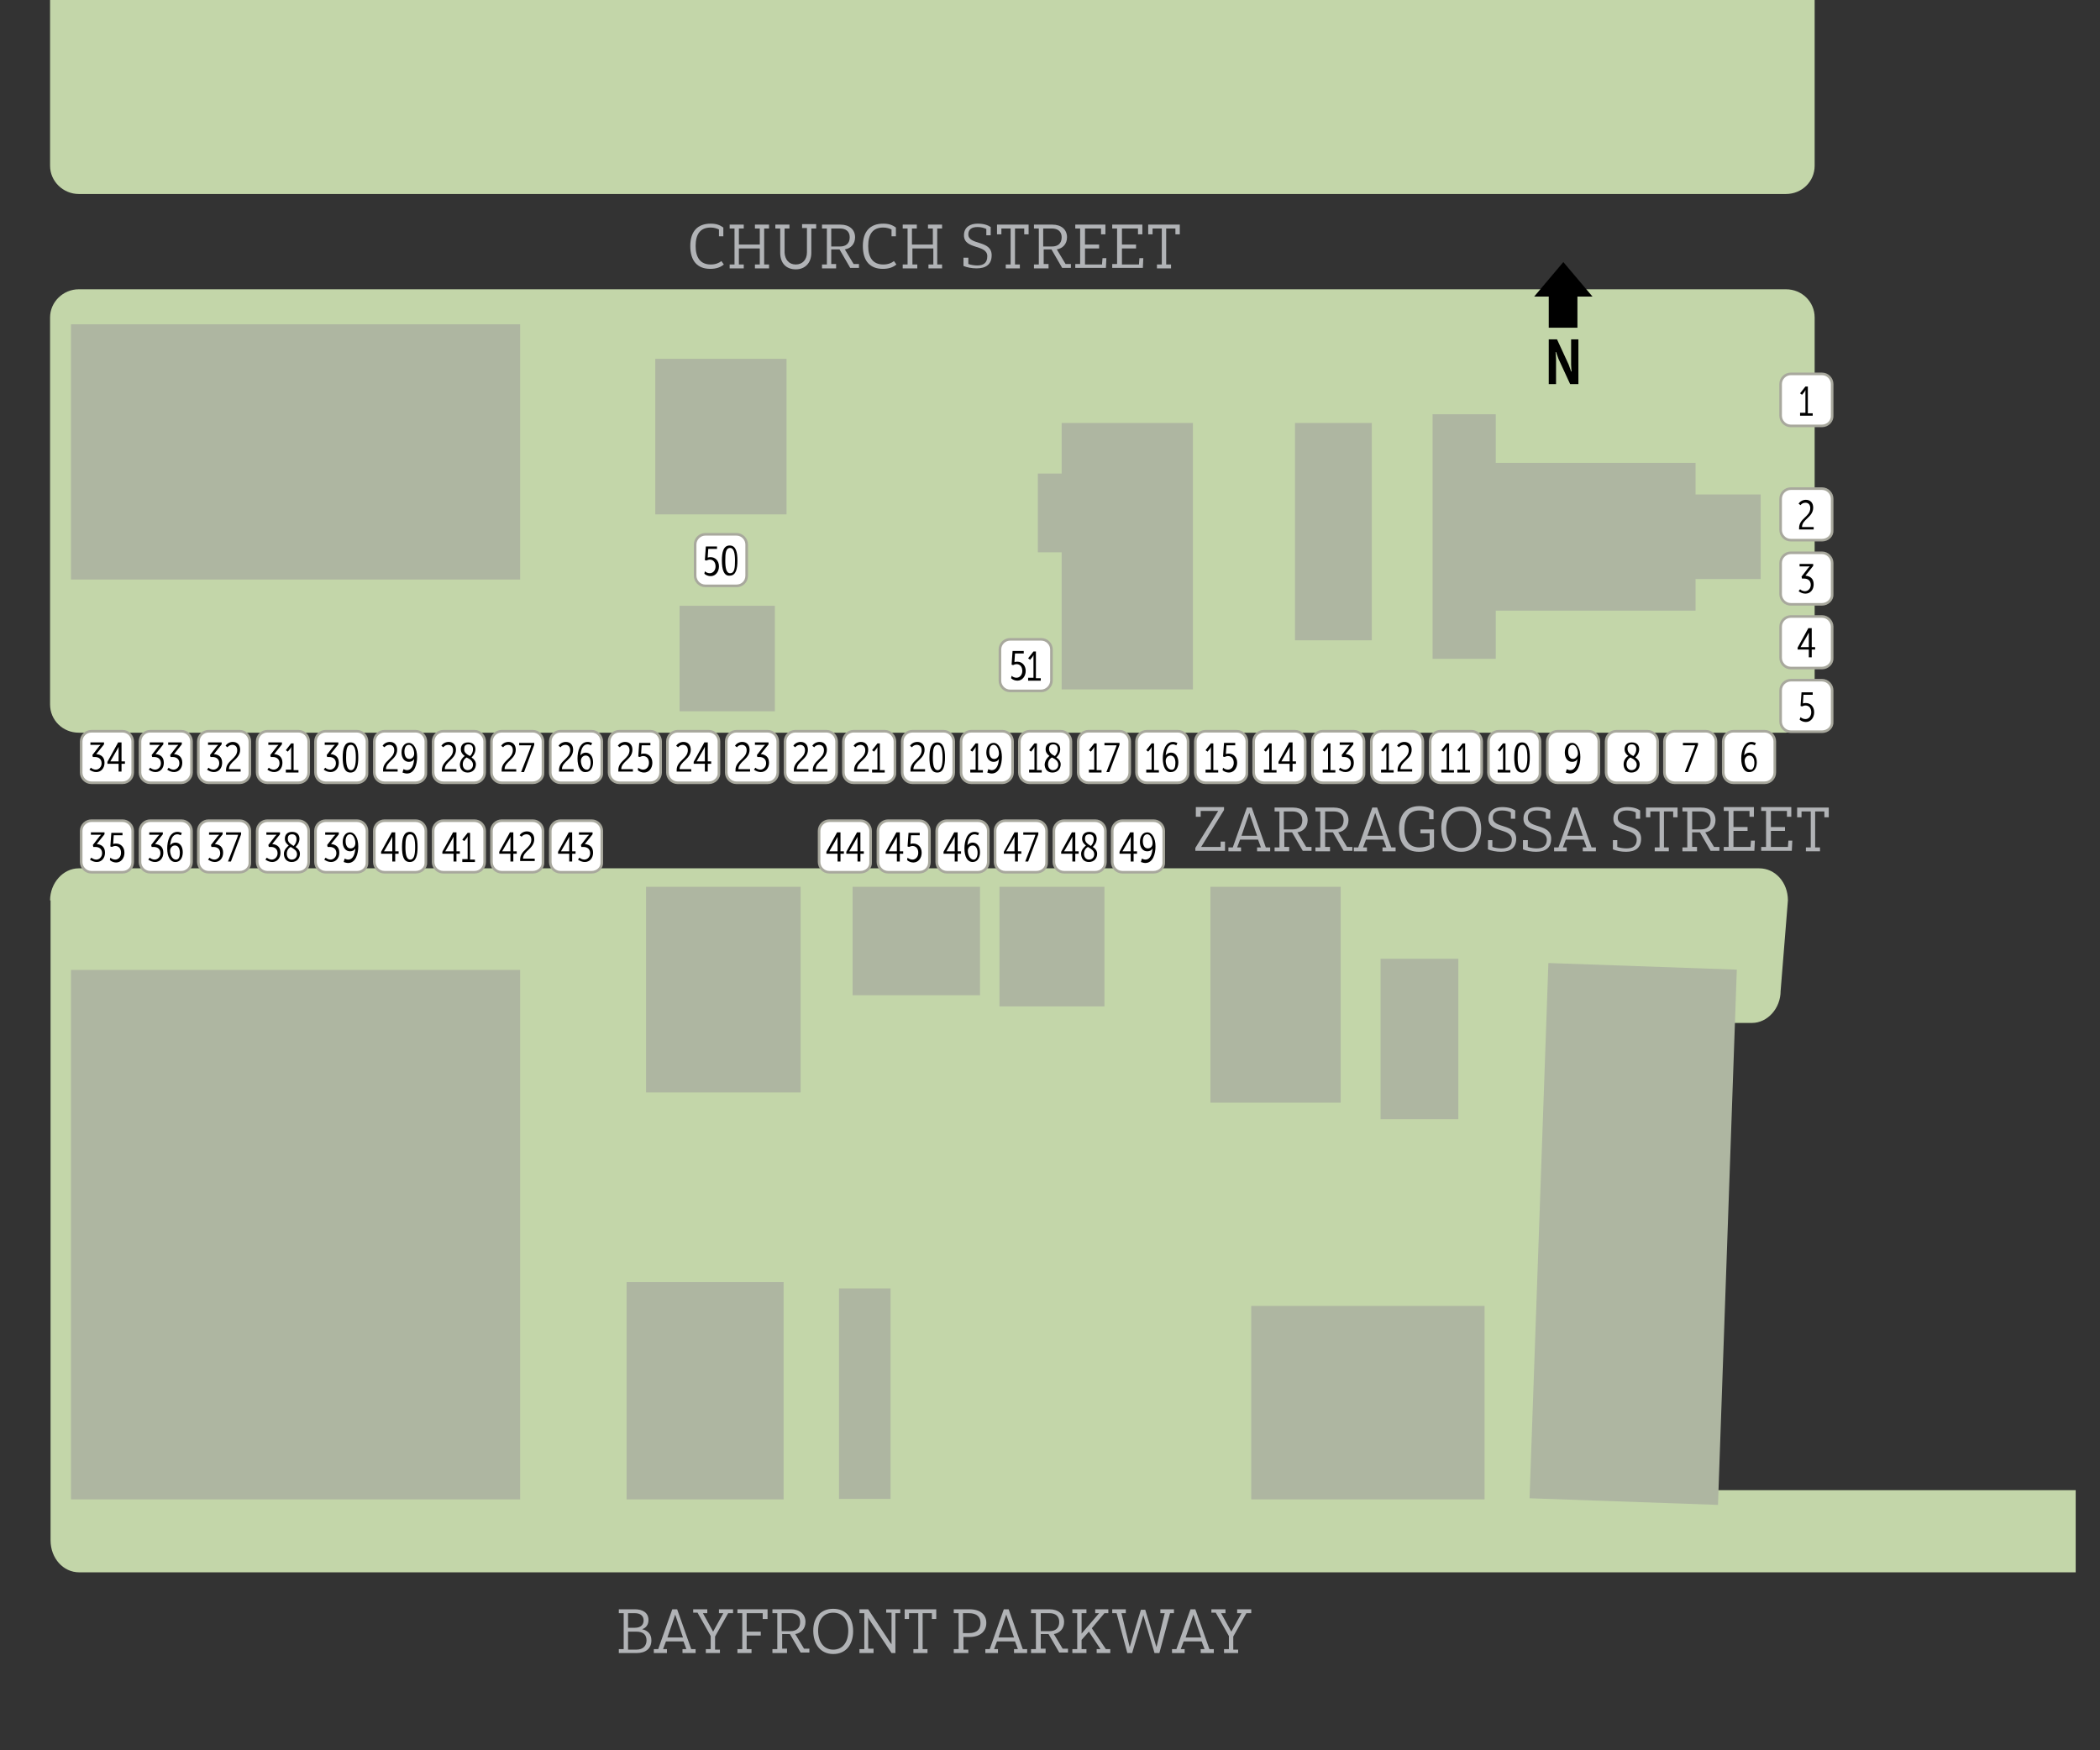 <?xml version="1.0" encoding="utf-8"?>
<!-- Generator: Adobe Illustrator 26.4.1, SVG Export Plug-In . SVG Version: 6.00 Build 0)  -->
<svg version="1.1" xmlns="http://www.w3.org/2000/svg" xmlns:xlink="http://www.w3.org/1999/xlink" x="0px" y="0px"
	 viewBox="0 0 432 360" style="enable-background:new 0 0 432 360;" xml:space="preserve">
<rect x="0" y="0" width="432" height="360" fill="#333333" stroke="none"/>
<style type="text/css">
	.st0{fill:#C3D6A9;}
	.st1{fill:#C1E1C1;}
	.st2{fill:#AEB6A1;}
	.st3{fill-rule:evenodd;clip-rule:evenodd;fill:#AEB6A1;}
	.st4{fill:none;stroke:#000000;stroke-width:0.99;stroke-miterlimit:3.864;}
	.st5{fill:#647883;}
	.st6{fill:#B1B3B6;}
	.st7{fill:#FFFFFF;stroke:#A8A89D;stroke-width:0.535;stroke-miterlimit:10;}
</style>
<g id="Layer_1">
	<path class="st0" d="M10.3,185.2c0-3.6,2.7-6.6,5.9-6.6h330.9h14.8c3.3,0,5.9,2.9,5.9,6.6l-1.5,18.6c0,3.6-2.7,6.6-5.9,6.6h-7.3
		l-1,96.1H427v16.9h-73.8h-11.9h-325c-3.3,0-5.9-2.9-5.9-6.6V203.7V185.2z"/>
	<path class="st0" d="M10.3,65.3c0-3.2,2.7-5.8,5.9-5.8h351.2c3.3,0,5.9,2.6,5.9,5.8v79.6c0,3.2-2.7,5.8-5.9,5.8H16.2
		c-3.3,0-5.9-2.6-5.9-5.8V65.3L10.3,65.3z"/>
	<path class="st1" d="M194,99.1"/>
	<rect x="14.6" y="66.7" class="st2" width="92.4" height="52.5"/>
	<rect x="134.8" y="73.8" class="st2" width="27" height="32"/>
	<rect x="218.4" y="87" class="st2" width="27" height="54.8"/>
	<rect x="213.5" y="97.4" class="st2" width="10.5" height="16.2"/>
	<rect x="139.8" y="124.6" class="st2" width="19.6" height="21.7"/>
	<rect x="266.4" y="87" class="st2" width="15.8" height="44.7"/>
	<rect x="294.8" y="95.2" class="st2" width="54" height="30.4"/>
	<rect x="344.8" y="101.7" class="st2" width="17.4" height="17.4"/>
	<rect x="294.7" y="85.2" class="st2" width="13" height="50.3"/>
	<rect x="14.6" y="199.5" class="st3" width="92.4" height="108.9"/>
	<rect x="128.9" y="263.7" class="st3" width="32.3" height="44.7"/>
	<rect x="172.6" y="265" class="st3" width="10.6" height="43.3"/>
	<rect x="257.4" y="268.6" class="st3" width="48" height="39.8"/>
	
		<rect x="316.7" y="198.8" transform="matrix(0.999 3.514794e-02 -3.514794e-02 0.999 9.13 -11.658)" class="st3" width="38.8" height="110.2"/>
	<rect x="132.9" y="182.4" class="st3" width="31.8" height="42.3"/>
	<rect x="175.4" y="182.4" class="st3" width="26.2" height="22.3"/>
	<rect x="205.6" y="182.4" class="st3" width="21.6" height="24.6"/>
	<rect x="249" y="182.4" class="st3" width="26.8" height="44.4"/>
	<rect x="284" y="197.2" class="st3" width="16" height="33"/>
	<g>
		<path class="st4" d="M194,100.7"/>
	</g>
	<g>
		<g>
			<g>
				<path class="st5" d="M54.7,101.5"/>
			</g>
		</g>
	</g>
	<g>
		<path class="st6" d="M245.9,174.4l4.7-7.6h-3.6v1.2H246v-2h5.8v0.6l-4.7,7.6h4v-1.1h0.9v1.9h-6.1V174.4z"/>
		<path class="st6" d="M255.4,175.1h-2.7v-0.8h0.9l2.9-8.2h1l2.9,8.2h0.9v0.8h-2.7v-0.8h0.8l-0.6-1.6h-3.7l-0.6,1.6h0.8V175.1z
			 M255.4,171.9h3.2l-1.6-4.7L255.4,171.9z"/>
		<path class="st6" d="M265.1,175.1h-2.9v-0.8h1v-7.4h-1v-0.8h3.8c1.8,0,3,1,3,2.6c0,1.4-0.9,2.3-2.1,2.5l1.8,3h1.1v0.8h-1.8
			l-2.2-3.8h-1.6v3h1V175.1z M264.1,166.9v3.7h1.8c1.2,0,2-0.6,2-1.9c0-1.2-0.8-1.8-2-1.8H264.1z"/>
		<path class="st6" d="M273.5,175.1h-2.9v-0.8h1v-7.4h-1v-0.8h3.8c1.8,0,3,1,3,2.6c0,1.4-0.9,2.3-2.1,2.5l1.8,3h1.1v0.8h-1.8
			l-2.2-3.8h-1.6v3h1V175.1z M272.6,166.9v3.7h1.8c1.2,0,2-0.6,2-1.9c0-1.2-0.8-1.8-2-1.8H272.6z"/>
		<path class="st6" d="M281.2,175.1h-2.7v-0.8h0.9l2.9-8.2h1l2.9,8.2h0.9v0.8h-2.7v-0.8h0.8l-0.6-1.6H281l-0.6,1.6h0.8V175.1z
			 M281.3,171.9h3.2l-1.6-4.7L281.3,171.9z"/>
		<path class="st6" d="M294.9,174.3c-0.7,0.6-1.8,0.9-3,0.9c-2.6,0-4.1-1.6-4.1-4.7c0-2.8,1.4-4.7,4.2-4.7c1.1,0,2.2,0.3,2.9,0.9
			v1.8h-0.9v-1.3c-0.5-0.3-1.2-0.5-2-0.5c-2.1,0-3.1,1.5-3.1,3.8c0,2.6,1.2,3.8,3.1,3.8c0.8,0,1.6-0.2,2.1-0.5v-2.4h-1.9v-0.8h2.8
			V174.3z"/>
		<path class="st6" d="M300.6,165.9c2.6,0,4.1,1.8,4.1,4.6s-1.5,4.7-4.1,4.7c-2.6,0-4.1-2-4.1-4.8
			C296.4,167.8,298,165.9,300.6,165.9z M300.6,166.8c-2,0-3.1,1.5-3.1,3.7c0,2.2,1.1,3.9,3.1,3.9c2,0,3.1-1.6,3.1-3.9
			C303.6,168.3,302.6,166.8,300.6,166.8z"/>
		<path class="st6" d="M307,172.9v1.3c0.6,0.2,1.3,0.3,1.9,0.3c1.3,0,2.1-0.5,2.1-1.8c0-2.5-4.8-1.3-4.8-4.3c0-1.7,1.3-2.4,2.8-2.4
			c1.3,0,2.1,0.3,2.7,0.7v1.7h-0.9v-1.3c-0.4-0.2-1-0.4-1.8-0.4c-1.1,0-1.9,0.4-1.9,1.5c0,2.3,4.8,1.1,4.8,4.3
			c0,1.9-1.2,2.7-3.1,2.7c-1,0-2-0.2-2.7-0.5v-1.9H307z"/>
		<path class="st6" d="M314.3,172.9v1.3c0.6,0.2,1.3,0.3,1.8,0.3c1.3,0,2.1-0.5,2.1-1.8c0-2.5-4.8-1.3-4.8-4.3
			c0-1.7,1.3-2.4,2.8-2.4c1.3,0,2.1,0.3,2.7,0.7v1.7H318v-1.3c-0.4-0.2-1-0.4-1.8-0.4c-1.1,0-1.9,0.4-1.9,1.5c0,2.3,4.8,1.1,4.8,4.3
			c0,1.9-1.2,2.7-3.1,2.7c-1,0-2-0.2-2.7-0.5v-1.9H314.3z"/>
		<path class="st6" d="M322.4,175.1h-2.7v-0.8h0.9l2.9-8.2h1l2.9,8.2h0.9v0.8h-2.7v-0.8h0.8l-0.6-1.6h-3.7l-0.6,1.6h0.8V175.1z
			 M322.4,171.9h3.2l-1.6-4.7L322.4,171.9z"/>
		<path class="st6" d="M332.7,172.9v1.3c0.6,0.2,1.3,0.3,1.9,0.3c1.3,0,2.1-0.5,2.1-1.8c0-2.5-4.8-1.3-4.8-4.3
			c0-1.7,1.3-2.4,2.8-2.4c1.3,0,2.1,0.3,2.7,0.7v1.7h-0.9v-1.3c-0.4-0.2-1-0.4-1.8-0.4c-1.1,0-1.9,0.4-1.9,1.5
			c0,2.3,4.8,1.1,4.8,4.3c0,1.9-1.2,2.7-3.1,2.7c-1,0-2-0.2-2.7-0.5v-1.9H332.7z"/>
		<path class="st6" d="M345.1,166.1v2h-0.9v-1.2h-1.9v7.4h1v0.8h-2.9v-0.8h1v-7.4h-1.9v1.2h-0.9v-2H345.1z"/>
		<path class="st6" d="M349,175.1h-2.9v-0.8h1v-7.4h-1v-0.8h3.8c1.8,0,3,1,3,2.6c0,1.4-0.9,2.3-2.1,2.5l1.8,3h1.1v0.8h-1.8l-2.2-3.8
			h-1.6v3h1V175.1z M348.1,166.9v3.7h1.8c1.2,0,2-0.6,2-1.9c0-1.2-0.8-1.8-2-1.8H348.1z"/>
		<path class="st6" d="M361,172.9l-0.1,2.1h-6.3v-0.8h1v-7.4h-1v-0.8h6.2v2h-0.9v-1.2h-3.3v3.3h2.9v0.8h-2.9v3.3h3.5l0.1-1.3H361z"
			/>
		<path class="st6" d="M368.7,172.9l-0.1,2.1h-6.3v-0.8h1v-7.4h-1v-0.8h6.2v2h-0.9v-1.2h-3.3v3.3h2.9v0.8h-2.9v3.3h3.5l0.1-1.3
			H368.7z"/>
		<path class="st6" d="M376.2,166.1v2h-0.9v-1.2h-1.9v7.4h1v0.8h-2.9v-0.8h1v-7.4h-1.9v1.2h-0.9v-2H376.2z"/>
	</g>
	<g>
		<path class="st6" d="M148.9,54.4c-0.7,0.6-1.6,0.9-2.8,0.9c-2.6,0-4.1-1.6-4.1-4.7c0-3,1.5-4.6,4.2-4.6c1.2,0,1.9,0.3,2.6,0.8v1.8
			h-0.9v-1.4c-0.4-0.2-1-0.4-1.7-0.4c-2.1,0-3.1,1.3-3.1,3.8c0,2.4,1,3.8,3.1,3.8c1,0,1.7-0.3,2.2-0.7L148.9,54.4z"/>
		<path class="st6" d="M153,55.2h-2.9v-0.8h1V47h-1v-0.8h2.9V47h-1v3.3h4.3V47h-1v-0.8h2.9V47h-1v7.4h1v0.8h-2.9v-0.8h1v-3.3h-4.3
			v3.3h1V55.2z"/>
		<path class="st6" d="M163.7,54.4c1.4,0,2.3-1,2.3-2.5v-5h-1v-0.8h2.9V47h-1v5c0,2.1-1.3,3.4-3.2,3.4c-2,0-3.2-1.3-3.2-3.4v-5h-1
			v-0.8h2.9V47h-1v5C161.5,53.4,162.3,54.4,163.7,54.4z"/>
		<path class="st6" d="M172,55.2h-2.9v-0.8h1V47h-1v-0.8h3.8c1.8,0,3,1,3,2.6c0,1.4-0.9,2.3-2.1,2.5l1.8,3h1.1v0.8h-1.8l-2.2-3.8
			H171v3h1V55.2z M171,47v3.7h1.8c1.2,0,2-0.6,2-1.9c0-1.2-0.8-1.8-2-1.8H171z"/>
		<path class="st6" d="M184.4,54.4c-0.7,0.6-1.6,0.9-2.8,0.9c-2.6,0-4.1-1.6-4.1-4.7c0-3,1.5-4.6,4.2-4.6c1.2,0,1.9,0.3,2.6,0.8v1.8
			h-0.9v-1.4c-0.4-0.2-1-0.4-1.7-0.4c-2.1,0-3.1,1.3-3.1,3.8c0,2.4,1,3.8,3.1,3.8c1,0,1.7-0.3,2.2-0.7L184.4,54.4z"/>
		<path class="st6" d="M188.6,55.2h-2.9v-0.8h1V47h-1v-0.8h2.9V47h-1v3.3h4.3V47h-1v-0.8h2.9V47h-1v7.4h1v0.8H191v-0.8h1v-3.3h-4.3
			v3.3h1V55.2z"/>
		<path class="st6" d="M199.2,53v1.3c0.6,0.2,1.3,0.3,1.8,0.3c1.3,0,2.1-0.5,2.1-1.9c0-2.5-4.8-1.3-4.8-4.3c0-1.7,1.3-2.4,2.8-2.4
			c1.3,0,2.1,0.3,2.7,0.7v1.7h-0.9v-1.3c-0.4-0.2-1-0.4-1.8-0.4c-1.1,0-1.9,0.4-1.9,1.5c0,2.3,4.8,1.1,4.8,4.3
			c0,1.9-1.2,2.7-3.1,2.7c-1,0-2-0.2-2.7-0.5V53H199.2z"/>
		<path class="st6" d="M211.6,46.2v2h-0.9V47h-1.9v7.4h1v0.8h-2.9v-0.8h1V47H206v1.2h-0.9v-2H211.6z"/>
		<path class="st6" d="M215.6,55.2h-2.9v-0.8h1V47h-1v-0.8h3.8c1.8,0,3,1,3,2.6c0,1.4-0.9,2.3-2.1,2.5l1.8,3h1.1v0.8h-1.8l-2.2-3.8
			h-1.6v3h1V55.2z M214.6,47v3.7h1.8c1.2,0,2-0.6,2-1.9c0-1.2-0.8-1.8-2-1.8H214.6z"/>
		<path class="st6" d="M227.6,53l-0.1,2.1h-6.3v-0.8h1V47h-1v-0.8h6.2v2h-0.9V47h-3.3v3.3h2.9v0.8h-2.9v3.3h3.5l0.1-1.3H227.6z"/>
		<path class="st6" d="M235.2,53l-0.1,2.1h-6.3v-0.8h1V47h-1v-0.8h6.2v2h-0.9V47h-3.3v3.3h2.9v0.8h-2.9v3.3h3.5l0.1-1.3H235.2z"/>
		<path class="st6" d="M242.7,46.2v2h-0.9V47h-1.9v7.4h1v0.8H238v-0.8h1V47h-1.9v1.2h-0.9v-2H242.7z"/>
	</g>
	<g>
		<path class="st6" d="M127.3,339.2h1v-7.4h-1V331h3.3c1.6,0,2.8,0.7,2.8,2.2c0,1-0.5,1.6-1.3,1.9c1.2,0.3,1.9,1,1.9,2.3
			c0,1.7-1.2,2.6-3,2.6h-3.7V339.2z M129.2,331.8v3h1.4c1.2,0,1.8-0.6,1.8-1.5c0-0.9-0.6-1.5-1.8-1.5H129.2z M129.2,335.6v3.7h1.7
			c1.4,0,2.1-0.8,2.1-1.9c0-1.1-0.6-1.8-2.1-1.8H129.2z"/>
		<path class="st6" d="M137.2,340h-2.7v-0.8h0.9l2.9-8.2h1l2.9,8.2h0.9v0.8h-2.7v-0.8h0.8l-0.6-1.6H137l-0.6,1.6h0.8V340z
			 M137.3,336.8h3.2l-1.6-4.7L137.3,336.8z"/>
		<path class="st6" d="M148.1,340h-2.9v-0.8h1v-2.7l-2.7-4.8h-0.9V331h2.9v0.8h-0.9l2.1,3.8l2.1-3.8h-0.9V331h2.9v0.8h-1l-2.7,4.8
			v2.7h1V340z"/>
		<path class="st6" d="M157.8,333h-0.9v-1.2h-3.3v3.8h2.9v0.8h-2.9v2.8h1v0.8h-2.9v-0.8h1v-7.4h-1V331h6.2V333z"/>
		<path class="st6" d="M161.8,340h-2.9v-0.8h1v-7.4h-1V331h3.8c1.8,0,3,1,3,2.6c0,1.4-0.9,2.3-2.1,2.5l1.8,3h1.1v0.8h-1.8l-2.2-3.8
			h-1.6v3h1V340z M160.8,331.8v3.7h1.8c1.2,0,2-0.6,2-1.9c0-1.2-0.8-1.8-2-1.8H160.8z"/>
		<path class="st6" d="M171.4,330.9c2.6,0,4.1,1.8,4.1,4.6s-1.5,4.7-4.1,4.7c-2.6,0-4.1-2-4.1-4.8
			C167.3,332.7,168.8,330.9,171.4,330.9z M171.4,331.7c-2,0-3.1,1.5-3.1,3.7s1.1,3.9,3.1,3.9c2,0,3.1-1.6,3.1-3.9
			C174.5,333.2,173.4,331.7,171.4,331.7z"/>
		<path class="st6" d="M179.7,340h-2.9v-0.8h1v-7.4h-1V331h1.8l4.5,6.8l0.3,0.4v-6.5h-1.1V331h2.9v0.8h-1v8.2h-0.8l-4.6-6.9
			l-0.2-0.4v6.4h1.1V340z"/>
		<path class="st6" d="M192.6,331v2h-0.9v-1.2h-1.9v7.4h1v0.8h-2.9v-0.8h1v-7.4H187v1.2h-0.9v-2H192.6z"/>
		<path class="st6" d="M199.1,340h-2.9v-0.8h1v-7.4h-1V331h3.2c2.4,0,3.5,1.2,3.5,2.8c0,1.6-1.1,2.9-3.5,2.9h-1.2v2.6h1V340z
			 M198.1,331.8v4.1h1.2c1.8,0,2.4-0.9,2.4-2.1c0-1.2-0.7-2-2.4-2H198.1z"/>
		<path class="st6" d="M205.4,340h-2.7v-0.8h0.9l2.9-8.2h1l2.9,8.2h0.9v0.8h-2.7v-0.8h0.8l-0.6-1.6h-3.7l-0.6,1.6h0.8V340z
			 M205.4,336.8h3.2l-1.6-4.7L205.4,336.8z"/>
		<path class="st6" d="M215,340h-2.9v-0.8h1v-7.4h-1V331h3.8c1.8,0,3,1,3,2.6c0,1.4-0.9,2.3-2.1,2.5l1.8,3h1.1v0.8h-1.8l-2.2-3.8
			h-1.6v3h1V340z M214.1,331.8v3.7h1.8c1.2,0,2-0.6,2-1.9c0-1.2-0.8-1.8-2-1.8H214.1z"/>
		<path class="st6" d="M223.5,340h-2.9v-0.8h1v-7.4h-1V331h2.9v0.8h-1v4.2l3.6-4.2h-0.8V331h2.7v0.8h-0.8l-2.6,3.1l2.9,4.3h0.9v0.8
			h-2.8v-0.8h0.8l-2.4-3.6l-1.5,1.7v1.9h1V340z"/>
		<path class="st6" d="M241.6,331.8h-0.9l-2.2,8.2h-1l-2.3-7.8l-2.3,7.8h-1l-2.2-8.2h-0.9V331h2.8v0.8h-0.9l1.7,7l2.3-7.7h0.9
			l2.3,7.7l1.7-7h-0.9V331h2.8V331.8z"/>
		<path class="st6" d="M243.8,340h-2.7v-0.8h0.9l2.9-8.2h1l2.9,8.2h0.9v0.8h-2.7v-0.8h0.8l-0.6-1.6h-3.7l-0.6,1.6h0.8V340z
			 M243.9,336.8h3.2l-1.6-4.7L243.9,336.8z"/>
		<path class="st6" d="M254.7,340h-2.9v-0.8h1v-2.7l-2.7-4.8h-0.9V331h2.9v0.8h-0.9l2.1,3.8l2.1-3.8h-0.9V331h2.9v0.8h-1l-2.7,4.8
			v2.7h1V340z"/>
	</g>
	<g>
		<path class="st0" d="M10.3,0v34.1c0,3.2,2.7,5.8,5.9,5.8h351.2c3.3,0,5.9-2.6,5.9-5.8V0H10.3z"/>
	</g>
	<g>
		<g>
			<g>
				<polygon points="318.6,61 315.6,61 321.6,53.9 327.6,61 324.5,61 324.5,67.4 318.6,67.4 				"/>
			</g>
		</g>
		<g>
			<path d="M318.6,69.8h1.7l2.4,5.2c0.2,0.6,0.5,1.4,0.5,1.4h0.1c0,0-0.1-0.9-0.1-1.4v-5.2h1.5V79h-1.7l-2.4-5.2
				c-0.2-0.6-0.5-1.4-0.5-1.4H320c0,0,0.1,0.9,0.1,1.4V79h-1.5V69.8z"/>
		</g>
	</g>
</g>
<g id="Layer_2">
	<g>
		<path class="st7" d="M374.8,150.5h-6.4c-1.2,0-2.1-1-2.1-2.1V142c0-1.2,1-2.1,2.1-2.1h6.4c1.2,0,2.1,1,2.1,2.1v6.4
			C377,149.6,376,150.5,374.8,150.5z"/>
		<g>
			<path d="M370.4,147.5c0.2,0.2,0.6,0.4,1,0.4c0.7,0,1.2-0.6,1.2-1.4c0-0.9-0.5-1.4-1.2-1.4c-0.2,0-0.5,0.1-0.7,0.2l-0.3-0.1
				l0.2-2.8h2.3v0.5H371l-0.1,1.5c0,0.2,0,0.3,0,0.3h0c0.2-0.1,0.4-0.1,0.6-0.1c0.9,0,1.7,0.7,1.7,1.9c0,1.1-0.7,2-1.7,2
				c-0.5,0-1-0.2-1.3-0.5L370.4,147.5z"/>
		</g>
	</g>
	<g>
		<path class="st7" d="M374.8,87.6h-6.4c-1.2,0-2.1-1-2.1-2.1V79c0-1.2,1-2.1,2.1-2.1h6.4c1.2,0,2.1,1,2.1,2.1v6.4
			C377,86.6,376,87.6,374.8,87.6z"/>
		<g>
			<path d="M370.4,84.9h1v-4.4c0-0.2,0-0.3,0-0.3h0c0,0,0,0.1-0.2,0.4l-0.5,0.6l-0.4-0.3l1.1-1.4h0.5v5.5h1v0.5h-2.6V84.9z"/>
		</g>
	</g>
	<g>
		<path class="st7" d="M374.8,124.3h-6.4c-1.2,0-2.1-1-2.1-2.1v-6.4c0-1.2,1-2.1,2.1-2.1h6.4c1.2,0,2.1,1,2.1,2.1v6.4
			C377,123.3,376,124.3,374.8,124.3z"/>
		<g>
			<path d="M370.3,121.2c0.2,0.2,0.6,0.4,1,0.4c0.6,0,1.2-0.5,1.2-1.3c0-0.8-0.5-1.3-1.4-1.3h-0.4l-0.1-0.4l1.4-1.8
				c0.2-0.2,0.3-0.3,0.3-0.3v0c0,0-0.1,0-0.4,0h-1.7v-0.5h2.8v0.4l-1.6,2c1,0.1,1.7,0.6,1.7,1.8c0,1.1-0.7,1.9-1.7,1.9
				c-0.5,0-1-0.2-1.4-0.5L370.3,121.2z"/>
		</g>
	</g>
	<g>
		<path class="st7" d="M374.8,111.1h-6.4c-1.2,0-2.1-1-2.1-2.1v-6.4c0-1.2,1-2.1,2.1-2.1h6.4c1.2,0,2.1,1,2.1,2.1v6.4
			C377,110.2,376,111.1,374.8,111.1z"/>
		<g>
			<path d="M370.1,108.6c0-2,2.3-2.3,2.3-4.1c0-0.7-0.4-1.1-1-1.1c-0.4,0-0.8,0.2-1,0.5l-0.4-0.3c0.3-0.5,0.9-0.8,1.5-0.8
				c0.9,0,1.5,0.6,1.5,1.6c0,2-2.3,2.4-2.3,4h2.4v0.5h-3C370.1,108.8,370.1,108.7,370.1,108.6z"/>
		</g>
	</g>
	<g>
		<path class="st7" d="M374.8,137.4h-6.4c-1.2,0-2.1-1-2.1-2.1v-6.4c0-1.2,1-2.1,2.1-2.1h6.4c1.2,0,2.1,1,2.1,2.1v6.4
			C377,136.4,376,137.4,374.8,137.4z"/>
		<g>
			<path d="M369.8,133.2l2.2-4h0.7v3.9h0.7v0.5h-0.7v1.6h-0.6v-1.6h-2.3V133.2z M372.1,133.1v-2.5c0-0.3,0-0.5,0-0.5h0
				c0,0-0.1,0.2-0.2,0.4l-1.5,2.6v0H372.1z"/>
		</g>
	</g>
	<g>
		<path class="st7" d="M363,161h-6.4c-1.2,0-2.1-1-2.1-2.1v-6.4c0-1.2,1-2.1,2.1-2.1h6.4c1.2,0,2.1,1,2.1,2.1v6.4
			C365.1,160,364.2,161,363,161z"/>
		<g>
			<path d="M358.2,156c0-1.5,0.5-3.4,2.1-3.4c0.3,0,0.6,0.1,0.9,0.2l-0.2,0.5c-0.2-0.1-0.5-0.2-0.7-0.2c-1.1,0-1.4,1.2-1.5,2.3h0
				c0.2-0.4,0.7-0.6,1.1-0.6c0.9,0,1.5,0.8,1.5,2c0,1.2-0.6,2-1.5,2C358.8,158.9,358.2,157.7,358.2,156z M360.9,156.9
				c0-0.8-0.3-1.5-1-1.5c-0.6,0-1,0.5-1,1.1c0,0.6,0.3,1.8,1.2,1.8C360.6,158.4,360.9,157.7,360.9,156.9z"/>
		</g>
	</g>
	<g>
		<path class="st7" d="M350.9,161h-6.4c-1.2,0-2.1-1-2.1-2.1v-6.4c0-1.2,1-2.1,2.1-2.1h6.4c1.2,0,2.1,1,2.1,2.1v6.4
			C353.1,160,352.1,161,350.9,161z"/>
		<g>
			<path d="M348.5,153.9c0.1-0.3,0.2-0.6,0.2-0.6v0c0,0-0.1,0-0.3,0h-2.2v-0.5h3.1v0.4l-2.1,5.6h-0.6L348.5,153.9z"/>
		</g>
	</g>
	<g>
		<path class="st7" d="M338.9,161h-6.4c-1.2,0-2.1-1-2.1-2.1v-6.4c0-1.2,1-2.1,2.1-2.1h6.4c1.2,0,2.1,1,2.1,2.1v6.4
			C341,160,340,161,338.9,161z"/>
		<g>
			<path d="M335,155.5c-0.4-0.3-0.8-0.7-0.8-1.4c0-0.7,0.4-1.4,1.5-1.4c1.1,0,1.5,0.7,1.5,1.4c0,0.9-0.6,1.5-0.8,1.7
				c0.5,0.3,0.9,0.8,0.9,1.4c0,0.9-0.6,1.7-1.7,1.7c-1,0-1.6-0.7-1.6-1.7C334,156.2,334.7,155.6,335,155.5z M335.4,155.8
				c-0.2,0.1-0.8,0.5-0.8,1.4c0,0.7,0.4,1.2,1,1.2c0.7,0,1.1-0.5,1.1-1.1C336.7,156.5,336,156.1,335.4,155.8z M336,155.5
				c0.1-0.1,0.6-0.6,0.6-1.4c0-0.6-0.3-1-0.9-1c-0.7,0-0.9,0.4-0.9,0.9C334.8,154.8,335.4,155.2,336,155.5z"/>
		</g>
	</g>
	<g>
		<path class="st7" d="M326.8,161h-6.4c-1.2,0-2.1-1-2.1-2.1v-6.4c0-1.2,1-2.1,2.1-2.1h6.4c1.2,0,2.1,1,2.1,2.1v6.4
			C328.9,160,328,161,326.8,161z"/>
		<g>
			<path d="M322.3,158.2c0.2,0.1,0.5,0.2,0.7,0.2c1.1,0,1.4-1.2,1.5-2.3h0c-0.2,0.4-0.6,0.6-1.1,0.6c-0.9,0-1.5-0.8-1.5-1.9
				c0-1.2,0.6-2,1.5-2c1,0,1.7,1.2,1.7,2.9c0,1.5-0.5,3.4-2.1,3.4c-0.3,0-0.6-0.1-0.9-0.2L322.3,158.2z M324.6,155
				c0-0.6-0.3-1.8-1.1-1.8c-0.6,0-0.9,0.6-0.9,1.4c0,0.8,0.3,1.5,1,1.5C324.1,156.1,324.6,155.6,324.6,155z"/>
		</g>
	</g>
	<g>
		<path class="st7" d="M314.7,161h-6.4c-1.2,0-2.1-1-2.1-2.1v-6.4c0-1.2,1-2.1,2.1-2.1h6.4c1.2,0,2.1,1,2.1,2.1v6.4
			C316.9,160,315.9,161,314.7,161z"/>
		<g>
			<path d="M308.2,158.3h1v-4.4c0-0.2,0-0.3,0-0.3h0c0,0,0,0.1-0.2,0.4l-0.5,0.6l-0.4-0.3l1.1-1.4h0.5v5.5h1v0.5h-2.6V158.3z"/>
			<path d="M311.5,155.8c0-1.7,0.3-3.1,1.6-3.1c1.3,0,1.6,1.4,1.6,3.1c0,1.7-0.3,3.1-1.6,3.1C311.8,158.9,311.5,157.5,311.5,155.8z
				 M314.2,155.8c0-1.4-0.2-2.6-1-2.6c-0.9,0-1,1.1-1,2.6c0,1.5,0.2,2.6,1,2.6C314,158.4,314.2,157.2,314.2,155.8z"/>
		</g>
	</g>
	<g>
		<path class="st7" d="M302.7,161h-6.4c-1.2,0-2.1-1-2.1-2.1v-6.4c0-1.2,1-2.1,2.1-2.1h6.4c1.2,0,2.1,1,2.1,2.1v6.4
			C304.8,160,303.8,161,302.7,161z"/>
		<g>
			<path d="M296.6,158.3h1v-4.4c0-0.2,0-0.3,0-0.3h0c0,0,0,0.1-0.2,0.4l-0.5,0.6l-0.4-0.3l1.1-1.4h0.5v5.5h1v0.5h-2.6V158.3z"/>
			<path d="M299.9,158.3h1v-4.4c0-0.2,0-0.3,0-0.3h0c0,0,0,0.1-0.2,0.4l-0.5,0.6l-0.4-0.3l1.1-1.4h0.5v5.5h1v0.5h-2.6V158.3z"/>
		</g>
	</g>
	<g>
		<path class="st7" d="M290.6,161h-6.4c-1.2,0-2.1-1-2.1-2.1v-6.4c0-1.2,1-2.1,2.1-2.1h6.4c1.2,0,2.1,1,2.1,2.1v6.4
			C292.7,160,291.8,161,290.6,161z"/>
		<g>
			<path d="M284.2,158.3h1v-4.4c0-0.2,0-0.3,0-0.3h0c0,0,0,0.1-0.2,0.4l-0.5,0.6l-0.4-0.3l1.1-1.4h0.5v5.5h1v0.5h-2.6V158.3z"/>
			<path d="M287.5,158.4c0-2,2.3-2.3,2.3-4.1c0-0.7-0.4-1.1-1-1.1c-0.4,0-0.8,0.2-1,0.5l-0.4-0.3c0.3-0.5,0.9-0.8,1.5-0.8
				c0.9,0,1.5,0.6,1.5,1.6c0,2-2.3,2.4-2.3,4h2.4v0.5h-3C287.5,158.7,287.5,158.5,287.5,158.4z"/>
		</g>
	</g>
	<g>
		<path class="st7" d="M278.5,161h-6.4c-1.2,0-2.1-1-2.1-2.1v-6.4c0-1.2,1-2.1,2.1-2.1h6.4c1.2,0,2.1,1,2.1,2.1v6.4
			C280.7,160,279.7,161,278.5,161z"/>
		<g>
			<path d="M272.2,158.3h1v-4.4c0-0.2,0-0.3,0-0.3h0c0,0,0,0.1-0.2,0.4l-0.5,0.6l-0.4-0.3l1.1-1.4h0.5v5.5h1v0.5h-2.6V158.3z"/>
			<path d="M275.7,157.9c0.2,0.2,0.6,0.4,1,0.4c0.6,0,1.2-0.5,1.2-1.3c0-0.8-0.5-1.3-1.4-1.3h-0.4l-0.1-0.4l1.4-1.8
				c0.2-0.2,0.3-0.3,0.3-0.3v0c0,0-0.1,0-0.4,0h-1.7v-0.5h2.8v0.4l-1.6,2c1,0.1,1.7,0.6,1.7,1.8c0,1.1-0.7,1.9-1.7,1.9
				c-0.5,0-1-0.2-1.4-0.5L275.7,157.9z"/>
		</g>
	</g>
	<g>
		<path class="st7" d="M266.5,161H260c-1.2,0-2.1-1-2.1-2.1v-6.4c0-1.2,1-2.1,2.1-2.1h6.4c1.2,0,2.1,1,2.1,2.1v6.4
			C268.6,160,267.7,161,266.5,161z"/>
		<g>
			<path d="M260.1,158.3h1v-4.4c0-0.2,0-0.3,0-0.3h0c0,0,0,0.1-0.2,0.4l-0.5,0.6l-0.4-0.3l1.1-1.4h0.5v5.5h1v0.5h-2.6V158.3z"/>
			<path d="M263,156.7l2.2-4h0.7v3.9h0.7v0.5h-0.7v1.6h-0.6v-1.6H263V156.7z M265.3,156.6v-2.5c0-0.3,0-0.5,0-0.5h0
				c0,0-0.1,0.2-0.2,0.4l-1.5,2.6v0H265.3z"/>
		</g>
	</g>
	<g>
		<path class="st7" d="M254.4,161H248c-1.2,0-2.1-1-2.1-2.1v-6.4c0-1.2,1-2.1,2.1-2.1h6.4c1.2,0,2.1,1,2.1,2.1v6.4
			C256.6,160,255.6,161,254.4,161z"/>
		<g>
			<path d="M248.1,158.3h1v-4.4c0-0.2,0-0.3,0-0.3h0c0,0,0,0.1-0.2,0.4l-0.5,0.6l-0.4-0.3l1.1-1.4h0.5v5.5h1v0.5h-2.6V158.3z"/>
			<path d="M251.6,157.9c0.2,0.2,0.6,0.4,1,0.4c0.7,0,1.2-0.6,1.2-1.4c0-0.9-0.5-1.4-1.2-1.4c-0.2,0-0.5,0.1-0.7,0.2l-0.3-0.1
				l0.2-2.8h2.3v0.5h-1.8l-0.1,1.5c0,0.2,0,0.3,0,0.3h0c0.2-0.1,0.4-0.1,0.6-0.1c0.9,0,1.7,0.7,1.7,1.9c0,1.1-0.7,2-1.7,2
				c-0.5,0-1-0.2-1.3-0.5L251.6,157.9z"/>
		</g>
	</g>
	<g>
		<path class="st7" d="M242.3,161h-6.4c-1.2,0-2.1-1-2.1-2.1v-6.4c0-1.2,1-2.1,2.1-2.1h6.4c1.2,0,2.1,1,2.1,2.1v6.4
			C244.5,160,243.5,161,242.3,161z"/>
		<g>
			<path d="M235.9,158.3h1v-4.4c0-0.2,0-0.3,0-0.3h0c0,0,0,0.1-0.2,0.4l-0.5,0.6l-0.4-0.3l1.1-1.4h0.5v5.5h1v0.5h-2.6V158.3z"/>
			<path d="M239.2,156c0-1.5,0.5-3.4,2.1-3.4c0.3,0,0.6,0.1,0.9,0.2l-0.2,0.5c-0.2-0.1-0.5-0.2-0.7-0.2c-1.1,0-1.4,1.2-1.5,2.3h0
				c0.2-0.4,0.7-0.6,1.1-0.6c0.9,0,1.5,0.8,1.5,2c0,1.2-0.6,2-1.5,2C239.8,158.9,239.2,157.7,239.2,156z M241.8,156.9
				c0-0.8-0.3-1.5-1-1.5c-0.6,0-1,0.5-1,1.1c0,0.6,0.3,1.8,1.2,1.8C241.6,158.4,241.8,157.7,241.8,156.9z"/>
		</g>
	</g>
	<g>
		<path class="st7" d="M230.3,161h-6.4c-1.2,0-2.1-1-2.1-2.1v-6.4c0-1.2,1-2.1,2.1-2.1h6.4c1.2,0,2.1,1,2.1,2.1v6.4
			C232.4,160,231.5,161,230.3,161z"/>
		<g>
			<path d="M224.1,158.3h1v-4.4c0-0.2,0-0.3,0-0.3h0c0,0,0,0.1-0.2,0.4l-0.5,0.6l-0.4-0.3l1.1-1.4h0.5v5.5h1v0.5h-2.6V158.3z"/>
			<path d="M229.5,153.9c0.1-0.3,0.2-0.6,0.2-0.6v0c0,0-0.1,0-0.3,0h-2.2v-0.5h3.1v0.4l-2.1,5.6h-0.6L229.5,153.9z"/>
		</g>
	</g>
	<g>
		<path class="st7" d="M218.2,161h-6.4c-1.2,0-2.1-1-2.1-2.1v-6.4c0-1.2,1-2.1,2.1-2.1h6.4c1.2,0,2.1,1,2.1,2.1v6.4
			C220.4,160,219.4,161,218.2,161z"/>
		<g>
			<path d="M211.8,158.3h1v-4.4c0-0.2,0-0.3,0-0.3h0c0,0,0,0.1-0.2,0.4l-0.5,0.6l-0.4-0.3l1.1-1.4h0.5v5.5h1v0.5h-2.6V158.3z"/>
			<path d="M215.9,155.5c-0.4-0.3-0.8-0.7-0.8-1.4c0-0.7,0.4-1.4,1.5-1.4c1.1,0,1.5,0.7,1.5,1.4c0,0.9-0.6,1.5-0.8,1.7
				c0.5,0.3,0.9,0.8,0.9,1.4c0,0.9-0.6,1.7-1.7,1.7c-1,0-1.6-0.7-1.6-1.7C215,156.2,215.7,155.6,215.9,155.5z M216.4,155.8
				c-0.2,0.1-0.8,0.5-0.8,1.4c0,0.7,0.4,1.2,1,1.2c0.7,0,1.1-0.5,1.1-1.1C217.7,156.5,217,156.1,216.4,155.8z M217,155.5
				c0.1-0.1,0.6-0.6,0.6-1.4c0-0.6-0.3-1-0.9-1c-0.7,0-0.9,0.4-0.9,0.9C215.8,154.8,216.4,155.2,217,155.5z"/>
		</g>
	</g>
	<g>
		<path class="st7" d="M206.2,161h-6.4c-1.2,0-2.1-1-2.1-2.1v-6.4c0-1.2,1-2.1,2.1-2.1h6.4c1.2,0,2.1,1,2.1,2.1v6.4
			C208.3,160,207.3,161,206.2,161z"/>
		<g>
			<path d="M199.7,158.3h1v-4.4c0-0.2,0-0.3,0-0.3h0c0,0,0,0.1-0.2,0.4l-0.5,0.6l-0.4-0.3l1.1-1.4h0.5v5.5h1v0.5h-2.6V158.3z"/>
			<path d="M203.3,158.2c0.2,0.1,0.5,0.2,0.7,0.2c1.1,0,1.4-1.2,1.5-2.3h0c-0.2,0.4-0.6,0.6-1.1,0.6c-0.9,0-1.5-0.8-1.5-1.9
				c0-1.2,0.6-2,1.5-2c1,0,1.7,1.2,1.7,2.9c0,1.5-0.5,3.4-2.1,3.4c-0.3,0-0.6-0.1-0.9-0.2L203.3,158.2z M205.5,155
				c0-0.6-0.3-1.8-1.1-1.8c-0.6,0-0.9,0.6-0.9,1.4c0,0.8,0.3,1.5,1,1.5C205.1,156.1,205.5,155.6,205.5,155z"/>
		</g>
	</g>
	<g>
		<path class="st7" d="M194.1,161h-6.4c-1.2,0-2.1-1-2.1-2.1v-6.4c0-1.2,1-2.1,2.1-2.1h6.4c1.2,0,2.1,1,2.1,2.1v6.4
			C196.2,160,195.3,161,194.1,161z"/>
		<g>
			<path d="M187.3,158.4c0-2,2.3-2.3,2.3-4.1c0-0.7-0.4-1.1-1-1.1c-0.4,0-0.8,0.2-1,0.5l-0.4-0.3c0.3-0.5,0.9-0.8,1.5-0.8
				c0.9,0,1.5,0.6,1.5,1.6c0,2-2.3,2.4-2.3,4h2.4v0.5h-3C187.3,158.7,187.3,158.5,187.3,158.4z"/>
			<path d="M191.2,155.8c0-1.7,0.3-3.1,1.6-3.1c1.3,0,1.6,1.4,1.6,3.1c0,1.7-0.3,3.1-1.6,3.1C191.5,158.9,191.2,157.5,191.2,155.8z
				 M193.9,155.8c0-1.4-0.2-2.6-1-2.6c-0.9,0-1,1.1-1,2.6c0,1.5,0.2,2.6,1,2.6C193.7,158.4,193.9,157.2,193.9,155.8z"/>
		</g>
	</g>
	<g>
		<path class="st7" d="M182,161h-6.4c-1.2,0-2.1-1-2.1-2.1v-6.4c0-1.2,1-2.1,2.1-2.1h6.4c1.2,0,2.1,1,2.1,2.1v6.4
			C184.2,160,183.2,161,182,161z"/>
		<g>
			<path d="M175.7,158.4c0-2,2.3-2.3,2.3-4.1c0-0.7-0.4-1.1-1-1.1c-0.4,0-0.8,0.2-1,0.5l-0.4-0.3c0.3-0.5,0.9-0.8,1.5-0.8
				c0.9,0,1.5,0.6,1.5,1.6c0,2-2.3,2.4-2.3,4h2.4v0.5h-3C175.7,158.7,175.7,158.5,175.7,158.4z"/>
			<path d="M179.5,158.3h1v-4.4c0-0.2,0-0.3,0-0.3h0c0,0,0,0.1-0.2,0.4l-0.5,0.6l-0.4-0.3l1.1-1.4h0.5v5.5h1v0.5h-2.6V158.3z"/>
		</g>
	</g>
	<g>
		<path class="st7" d="M170,161h-6.4c-1.2,0-2.1-1-2.1-2.1v-6.4c0-1.2,1-2.1,2.1-2.1h6.4c1.2,0,2.1,1,2.1,2.1v6.4
			C172.1,160,171.1,161,170,161z"/>
		<g>
			<path d="M163.3,158.4c0-2,2.3-2.3,2.3-4.1c0-0.7-0.4-1.1-1-1.1c-0.4,0-0.8,0.2-1,0.5l-0.4-0.3c0.3-0.5,0.9-0.8,1.5-0.8
				c0.9,0,1.5,0.6,1.5,1.6c0,2-2.3,2.4-2.3,4h2.4v0.5h-3C163.3,158.7,163.3,158.5,163.3,158.4z"/>
			<path d="M167.2,158.4c0-2,2.3-2.3,2.3-4.1c0-0.7-0.4-1.1-1-1.1c-0.4,0-0.8,0.2-1,0.5l-0.4-0.3c0.3-0.5,0.9-0.8,1.5-0.8
				c0.9,0,1.5,0.6,1.5,1.6c0,2-2.3,2.4-2.3,4h2.4v0.5h-3C167.2,158.7,167.2,158.5,167.2,158.4z"/>
		</g>
	</g>
	<g>
		<path class="st7" d="M157.9,161h-6.4c-1.2,0-2.1-1-2.1-2.1v-6.4c0-1.2,1-2.1,2.1-2.1h6.4c1.2,0,2.1,1,2.1,2.1v6.4
			C160,160,159.1,161,157.9,161z"/>
		<g>
			<path d="M151.3,158.4c0-2,2.3-2.3,2.3-4.1c0-0.7-0.4-1.1-1-1.1c-0.4,0-0.8,0.2-1,0.5l-0.4-0.3c0.3-0.5,0.9-0.8,1.5-0.8
				c0.9,0,1.5,0.6,1.5,1.6c0,2-2.3,2.4-2.3,4h2.4v0.5h-3C151.3,158.7,151.3,158.5,151.3,158.4z"/>
			<path d="M155.4,157.9c0.2,0.2,0.6,0.4,1,0.4c0.6,0,1.2-0.5,1.2-1.3c0-0.8-0.5-1.3-1.4-1.3h-0.4l-0.1-0.4l1.4-1.8
				c0.2-0.2,0.3-0.3,0.3-0.3v0c0,0-0.1,0-0.4,0h-1.7v-0.5h2.8v0.4l-1.6,2c1,0.1,1.7,0.6,1.7,1.8c0,1.1-0.7,1.9-1.7,1.9
				c-0.5,0-1-0.2-1.4-0.5L155.4,157.9z"/>
		</g>
	</g>
	<g>
		<path class="st7" d="M145.8,161h-6.4c-1.2,0-2.1-1-2.1-2.1v-6.4c0-1.2,1-2.1,2.1-2.1h6.4c1.2,0,2.1,1,2.1,2.1v6.4
			C148,160,147,161,145.8,161z"/>
		<g>
			<path d="M139.2,158.4c0-2,2.3-2.3,2.3-4.1c0-0.7-0.4-1.1-1-1.1c-0.4,0-0.8,0.2-1,0.5l-0.4-0.3c0.3-0.5,0.9-0.8,1.5-0.8
				c0.9,0,1.5,0.6,1.5,1.6c0,2-2.3,2.4-2.3,4h2.4v0.5h-3C139.2,158.7,139.2,158.5,139.2,158.4z"/>
			<path d="M142.7,156.7l2.2-4h0.7v3.9h0.7v0.5h-0.7v1.6H145v-1.6h-2.3V156.7z M145,156.6v-2.5c0-0.3,0-0.5,0-0.5h0
				c0,0-0.1,0.2-0.2,0.4l-1.5,2.6v0H145z"/>
		</g>
	</g>
	<g>
		<path class="st7" d="M133.8,161h-6.4c-1.2,0-2.1-1-2.1-2.1v-6.4c0-1.2,1-2.1,2.1-2.1h6.4c1.2,0,2.1,1,2.1,2.1v6.4
			C135.9,160,135,161,133.8,161z"/>
		<g>
			<path d="M127.2,158.4c0-2,2.3-2.3,2.3-4.1c0-0.7-0.4-1.1-1-1.1c-0.4,0-0.8,0.2-1,0.5l-0.4-0.3c0.3-0.5,0.9-0.8,1.5-0.8
				c0.9,0,1.5,0.6,1.5,1.6c0,2-2.3,2.4-2.3,4h2.4v0.5h-3C127.2,158.7,127.2,158.5,127.2,158.4z"/>
			<path d="M131.3,157.9c0.2,0.2,0.6,0.4,1,0.4c0.7,0,1.2-0.6,1.2-1.4c0-0.9-0.5-1.4-1.2-1.4c-0.2,0-0.5,0.1-0.7,0.2l-0.3-0.1
				l0.2-2.8h2.3v0.5h-1.8l-0.1,1.5c0,0.2,0,0.3,0,0.3h0c0.2-0.1,0.4-0.1,0.6-0.1c0.9,0,1.7,0.7,1.7,1.9c0,1.1-0.7,2-1.7,2
				c-0.5,0-1-0.2-1.3-0.5L131.3,157.9z"/>
		</g>
	</g>
	<g>
		<path class="st7" d="M121.7,161h-6.4c-1.2,0-2.1-1-2.1-2.1v-6.4c0-1.2,1-2.1,2.1-2.1h6.4c1.2,0,2.1,1,2.1,2.1v6.4
			C123.9,160,122.9,161,121.7,161z"/>
		<g>
			<path d="M115,158.4c0-2,2.3-2.3,2.3-4.1c0-0.7-0.4-1.1-1-1.1c-0.4,0-0.8,0.2-1,0.5l-0.4-0.3c0.3-0.5,0.9-0.8,1.5-0.8
				c0.9,0,1.5,0.6,1.5,1.6c0,2-2.3,2.4-2.3,4h2.4v0.5h-3C115,158.7,115,158.5,115,158.4z"/>
			<path d="M118.8,156c0-1.5,0.5-3.4,2.1-3.4c0.3,0,0.6,0.1,0.9,0.2l-0.2,0.5c-0.2-0.1-0.5-0.2-0.7-0.2c-1.1,0-1.4,1.2-1.5,2.3h0
				c0.2-0.4,0.7-0.6,1.1-0.6c0.9,0,1.5,0.8,1.5,2c0,1.2-0.6,2-1.5,2C119.4,158.9,118.8,157.7,118.8,156z M121.5,156.9
				c0-0.8-0.3-1.5-1-1.5c-0.6,0-1,0.5-1,1.1c0,0.6,0.3,1.8,1.2,1.8C121.2,158.4,121.5,157.7,121.5,156.9z"/>
		</g>
	</g>
	<g>
		<path class="st7" d="M109.6,161h-6.4c-1.2,0-2.1-1-2.1-2.1v-6.4c0-1.2,1-2.1,2.1-2.1h6.4c1.2,0,2.1,1,2.1,2.1v6.4
			C111.8,160,110.8,161,109.6,161z"/>
		<g>
			<path d="M103.2,158.4c0-2,2.3-2.3,2.3-4.1c0-0.7-0.4-1.1-1-1.1c-0.4,0-0.8,0.2-1,0.5l-0.4-0.3c0.3-0.5,0.9-0.8,1.5-0.8
				c0.9,0,1.5,0.6,1.5,1.6c0,2-2.3,2.4-2.3,4h2.4v0.5h-3C103.2,158.7,103.2,158.5,103.2,158.4z"/>
			<path d="M109.1,153.9c0.1-0.3,0.2-0.6,0.2-0.6v0c0,0-0.1,0-0.3,0h-2.2v-0.5h3.1v0.4l-2.1,5.6h-0.6L109.1,153.9z"/>
		</g>
	</g>
	<g>
		<path class="st7" d="M97.6,161h-6.4c-1.2,0-2.1-1-2.1-2.1v-6.4c0-1.2,1-2.1,2.1-2.1h6.4c1.2,0,2.1,1,2.1,2.1v6.4
			C99.7,160,98.8,161,97.6,161z"/>
		<g>
			<path d="M90.9,158.4c0-2,2.3-2.3,2.3-4.1c0-0.7-0.4-1.1-1-1.1c-0.4,0-0.8,0.2-1,0.5l-0.4-0.3c0.3-0.5,0.9-0.8,1.5-0.8
				c0.9,0,1.5,0.6,1.5,1.6c0,2-2.3,2.4-2.3,4h2.4v0.5h-3C90.9,158.7,90.9,158.5,90.9,158.4z"/>
			<path d="M95.6,155.5c-0.4-0.3-0.8-0.7-0.8-1.4c0-0.7,0.4-1.4,1.5-1.4c1.1,0,1.5,0.7,1.5,1.4c0,0.9-0.6,1.5-0.8,1.7
				c0.5,0.3,0.9,0.8,0.9,1.4c0,0.9-0.6,1.7-1.7,1.7c-1,0-1.6-0.7-1.6-1.7C94.7,156.2,95.4,155.6,95.6,155.5z M96,155.8
				c-0.2,0.1-0.8,0.5-0.8,1.4c0,0.7,0.4,1.2,1,1.2c0.7,0,1.1-0.5,1.1-1.1C97.3,156.5,96.6,156.1,96,155.8z M96.7,155.5
				c0.1-0.1,0.6-0.6,0.6-1.4c0-0.6-0.3-1-0.9-1c-0.7,0-0.9,0.4-0.9,0.9C95.4,154.8,96.1,155.2,96.7,155.5z"/>
		</g>
	</g>
	<g>
		<path class="st7" d="M85.5,161h-6.4c-1.2,0-2.1-1-2.1-2.1v-6.4c0-1.2,1-2.1,2.1-2.1h6.4c1.2,0,2.1,1,2.1,2.1v6.4
			C87.7,160,86.7,161,85.5,161z"/>
		<g>
			<path d="M78.8,158.4c0-2,2.3-2.3,2.3-4.1c0-0.7-0.4-1.1-1-1.1c-0.4,0-0.8,0.2-1,0.5l-0.4-0.3c0.3-0.5,0.9-0.8,1.5-0.8
				c0.9,0,1.5,0.6,1.5,1.6c0,2-2.3,2.4-2.3,4h2.4v0.5h-3C78.8,158.7,78.8,158.5,78.8,158.4z"/>
			<path d="M83,158.2c0.2,0.1,0.5,0.2,0.7,0.2c1.1,0,1.4-1.2,1.5-2.3h0c-0.2,0.4-0.6,0.6-1.1,0.6c-0.9,0-1.5-0.8-1.5-1.9
				c0-1.2,0.6-2,1.5-2c1,0,1.7,1.2,1.7,2.9c0,1.5-0.5,3.4-2.1,3.4c-0.3,0-0.6-0.1-0.9-0.2L83,158.2z M85.2,155
				c0-0.6-0.3-1.8-1.1-1.8c-0.6,0-0.9,0.6-0.9,1.4c0,0.8,0.3,1.5,1,1.5C84.8,156.1,85.2,155.6,85.2,155z"/>
		</g>
	</g>
	<g>
		<path class="st7" d="M73.5,161H67c-1.2,0-2.1-1-2.1-2.1v-6.4c0-1.2,1-2.1,2.1-2.1h6.4c1.2,0,2.1,1,2.1,2.1v6.4
			C75.6,160,74.6,161,73.5,161z"/>
		<g>
			<path d="M66.9,157.9c0.2,0.2,0.6,0.4,1,0.4c0.6,0,1.2-0.5,1.2-1.3c0-0.8-0.5-1.3-1.4-1.3h-0.4l-0.1-0.4l1.4-1.8
				c0.2-0.2,0.3-0.3,0.3-0.3v0c0,0-0.1,0-0.4,0h-1.7v-0.5h2.8v0.4l-1.6,2c1,0.1,1.7,0.6,1.7,1.8c0,1.1-0.7,1.9-1.7,1.9
				c-0.5,0-1-0.2-1.4-0.5L66.9,157.9z"/>
			<path d="M70.5,155.8c0-1.7,0.3-3.1,1.6-3.1c1.3,0,1.6,1.4,1.6,3.1c0,1.7-0.3,3.1-1.6,3.1C70.8,158.9,70.5,157.5,70.5,155.8z
				 M73.2,155.8c0-1.4-0.2-2.6-1-2.6c-0.9,0-1,1.1-1,2.6c0,1.5,0.2,2.6,1,2.6C73,158.4,73.2,157.2,73.2,155.8z"/>
		</g>
	</g>
	<g>
		<path class="st7" d="M61.4,161H55c-1.2,0-2.1-1-2.1-2.1v-6.4c0-1.2,1-2.1,2.1-2.1h6.4c1.2,0,2.1,1,2.1,2.1v6.4
			C63.5,160,62.6,161,61.4,161z"/>
		<g>
			<path d="M55.3,157.9c0.2,0.2,0.6,0.4,1,0.4c0.6,0,1.2-0.5,1.2-1.3c0-0.8-0.5-1.3-1.4-1.3h-0.4l-0.1-0.4l1.4-1.8
				c0.2-0.2,0.3-0.3,0.3-0.3v0c0,0-0.1,0-0.4,0h-1.7v-0.5H58v0.4l-1.6,2c1,0.1,1.7,0.6,1.7,1.8c0,1.1-0.7,1.9-1.7,1.9
				c-0.5,0-1-0.2-1.4-0.5L55.3,157.9z"/>
			<path d="M58.9,158.3h1v-4.4c0-0.2,0-0.3,0-0.3h0c0,0,0,0.1-0.2,0.4l-0.5,0.6l-0.4-0.3l1.1-1.4h0.5v5.5h1v0.5h-2.6V158.3z"/>
		</g>
	</g>
	<g>
		<path class="st7" d="M49.3,161h-6.4c-1.2,0-2.1-1-2.1-2.1v-6.4c0-1.2,1-2.1,2.1-2.1h6.4c1.2,0,2.1,1,2.1,2.1v6.4
			C51.5,160,50.5,161,49.3,161z"/>
		<g>
			<path d="M42.9,157.9c0.2,0.2,0.6,0.4,1,0.4c0.6,0,1.2-0.5,1.2-1.3c0-0.8-0.5-1.3-1.4-1.3h-0.4l-0.1-0.4l1.4-1.8
				c0.2-0.2,0.3-0.3,0.3-0.3v0c0,0-0.1,0-0.4,0h-1.7v-0.5h2.8v0.4l-1.6,2c1,0.1,1.7,0.6,1.7,1.8c0,1.1-0.7,1.9-1.7,1.9
				c-0.5,0-1-0.2-1.4-0.5L42.9,157.9z"/>
			<path d="M46.5,158.4c0-2,2.3-2.3,2.3-4.1c0-0.7-0.4-1.1-1-1.1c-0.4,0-0.8,0.2-1,0.5l-0.4-0.3c0.3-0.5,0.9-0.8,1.5-0.8
				c0.9,0,1.5,0.6,1.5,1.6c0,2-2.3,2.4-2.3,4h2.4v0.5h-3C46.5,158.7,46.5,158.5,46.5,158.4z"/>
		</g>
	</g>
	<g>
		<path class="st7" d="M37.3,161h-6.4c-1.2,0-2.1-1-2.1-2.1v-6.4c0-1.2,1-2.1,2.1-2.1h6.4c1.2,0,2.1,1,2.1,2.1v6.4
			C39.4,160,38.4,161,37.3,161z"/>
		<g>
			<path d="M30.9,157.9c0.2,0.2,0.6,0.4,1,0.4c0.6,0,1.2-0.5,1.2-1.3c0-0.8-0.5-1.3-1.4-1.3h-0.4l-0.1-0.4l1.4-1.8
				c0.2-0.2,0.3-0.3,0.3-0.3v0c0,0-0.1,0-0.4,0h-1.7v-0.5h2.8v0.4l-1.6,2c1,0.1,1.7,0.6,1.7,1.8c0,1.1-0.7,1.9-1.7,1.9
				c-0.5,0-1-0.2-1.4-0.5L30.9,157.9z"/>
			<path d="M34.7,157.9c0.2,0.2,0.6,0.4,1,0.4c0.6,0,1.2-0.5,1.2-1.3c0-0.8-0.5-1.3-1.4-1.3h-0.4l-0.1-0.4l1.4-1.8
				c0.2-0.2,0.3-0.3,0.3-0.3v0c0,0-0.1,0-0.4,0h-1.7v-0.5h2.8v0.4l-1.6,2c1,0.1,1.7,0.6,1.7,1.8c0,1.1-0.7,1.9-1.7,1.9
				c-0.5,0-1-0.2-1.4-0.5L34.7,157.9z"/>
		</g>
	</g>
	<g>
		<path class="st7" d="M25.2,161h-6.4c-1.2,0-2.1-1-2.1-2.1v-6.4c0-1.2,1-2.1,2.1-2.1h6.4c1.2,0,2.1,1,2.1,2.1v6.4
			C27.3,160,26.4,161,25.2,161z"/>
		<g>
			<path d="M18.7,157.9c0.2,0.2,0.6,0.4,1,0.4c0.6,0,1.2-0.5,1.2-1.3c0-0.8-0.5-1.3-1.4-1.3h-0.4l-0.1-0.4l1.4-1.8
				c0.2-0.2,0.3-0.3,0.3-0.3v0c0,0-0.1,0-0.4,0h-1.7v-0.5h2.8v0.4l-1.6,2c1,0.1,1.7,0.6,1.7,1.8c0,1.1-0.7,1.9-1.7,1.9
				c-0.5,0-1-0.2-1.4-0.5L18.7,157.9z"/>
			<path d="M22.1,156.7l2.2-4H25v3.9h0.7v0.5H25v1.6h-0.6v-1.6h-2.3V156.7z M24.4,156.6v-2.5c0-0.3,0-0.5,0-0.5h0
				c0,0-0.1,0.2-0.2,0.4l-1.5,2.6v0H24.4z"/>
		</g>
	</g>
	<g>
		<path class="st7" d="M214.2,142.1h-6.4c-1.2,0-2.1-1-2.1-2.1v-6.4c0-1.2,1-2.1,2.1-2.1h6.4c1.2,0,2.1,1,2.1,2.1v6.4
			C216.3,141.1,215.3,142.1,214.2,142.1z"/>
		<g>
			<path d="M208.1,139c0.2,0.2,0.6,0.4,1,0.4c0.7,0,1.2-0.6,1.2-1.4c0-0.9-0.5-1.4-1.2-1.4c-0.2,0-0.5,0.1-0.7,0.2l-0.3-0.1l0.2-2.8
				h2.3v0.5h-1.8l-0.1,1.5c0,0.2,0,0.3,0,0.3h0c0.2-0.1,0.4-0.1,0.6-0.1c0.9,0,1.7,0.7,1.7,1.9c0,1.1-0.7,2-1.7,2
				c-0.5,0-1-0.2-1.3-0.5L208.1,139z"/>
			<path d="M211.6,139.4h1V135c0-0.2,0-0.3,0-0.3h0c0,0,0,0.1-0.2,0.4l-0.5,0.6l-0.4-0.3l1.1-1.4h0.5v5.5h1v0.5h-2.6V139.4z"/>
		</g>
	</g>
	<g>
		<path class="st7" d="M97.6,179.4h-6.4c-1.2,0-2.1-1-2.1-2.1v-6.4c0-1.2,1-2.1,2.1-2.1h6.4c1.2,0,2.1,1,2.1,2.1v6.4
			C99.7,178.5,98.8,179.4,97.6,179.4z"/>
		<g>
			<path d="M91,175.2l2.2-4h0.7v3.9h0.7v0.5h-0.7v1.6h-0.6v-1.6H91V175.2z M93.3,175.1v-2.5c0-0.3,0-0.5,0-0.5h0
				c0,0-0.1,0.2-0.2,0.4l-1.5,2.6v0H93.3z"/>
			<path d="M95.2,176.7h1v-4.4c0-0.2,0-0.3,0-0.3h0c0,0,0,0.1-0.2,0.4l-0.5,0.6l-0.4-0.3l1.1-1.4h0.5v5.5h1v0.5h-2.6V176.7z"/>
		</g>
	</g>
	<g>
		<path class="st7" d="M109.6,179.4h-6.4c-1.2,0-2.1-1-2.1-2.1v-6.4c0-1.2,1-2.1,2.1-2.1h6.4c1.2,0,2.1,1,2.1,2.1v6.4
			C111.8,178.5,110.8,179.4,109.6,179.4z"/>
		<g>
			<path d="M102.7,175.2l2.2-4h0.7v3.9h0.7v0.5h-0.7v1.6H105v-1.6h-2.3V175.2z M105,175.1v-2.5c0-0.3,0-0.5,0-0.5h0
				c0,0-0.1,0.2-0.2,0.4l-1.5,2.6v0H105z"/>
			<path d="M107,176.8c0-2,2.3-2.3,2.3-4.1c0-0.7-0.4-1.1-1-1.1c-0.4,0-0.8,0.2-1,0.5l-0.4-0.3c0.3-0.5,0.9-0.8,1.5-0.8
				c0.9,0,1.5,0.6,1.5,1.6c0,2-2.3,2.4-2.3,4h2.4v0.5h-3C107,177.1,107,177,107,176.8z"/>
		</g>
	</g>
	<g>
		<path class="st7" d="M121.7,179.4h-6.4c-1.2,0-2.1-1-2.1-2.1v-6.4c0-1.2,1-2.1,2.1-2.1h6.4c1.2,0,2.1,1,2.1,2.1v6.4
			C123.9,178.5,122.9,179.4,121.7,179.4z"/>
		<g>
			<path d="M114.8,175.2l2.2-4h0.7v3.9h0.7v0.5h-0.7v1.6h-0.6v-1.6h-2.3V175.2z M117.1,175.1v-2.5c0-0.3,0-0.5,0-0.5h0
				c0,0-0.1,0.2-0.2,0.4l-1.5,2.6v0H117.1z"/>
			<path d="M119.2,176.4c0.2,0.2,0.6,0.4,1,0.4c0.6,0,1.2-0.5,1.2-1.3c0-0.8-0.5-1.3-1.4-1.3h-0.4l-0.1-0.4l1.4-1.8
				c0.2-0.2,0.3-0.3,0.3-0.3v0c0,0-0.1,0-0.4,0h-1.7v-0.5h2.8v0.4l-1.6,2c1,0.1,1.7,0.6,1.7,1.8c0,1.1-0.7,1.9-1.7,1.9
				c-0.5,0-1-0.2-1.4-0.5L119.2,176.4z"/>
		</g>
	</g>
	<g>
		<path class="st7" d="M177,179.4h-6.4c-1.2,0-2.1-1-2.1-2.1v-6.4c0-1.2,1-2.1,2.1-2.1h6.4c1.2,0,2.1,1,2.1,2.1v6.4
			C179.2,178.5,178.2,179.4,177,179.4z"/>
		<g>
			<path d="M170,175.2l2.2-4h0.7v3.9h0.7v0.5h-0.7v1.6h-0.6v-1.6H170V175.2z M172.3,175.1v-2.5c0-0.3,0-0.5,0-0.5h0
				c0,0-0.1,0.2-0.2,0.4l-1.5,2.6v0H172.3z"/>
			<path d="M174.1,175.2l2.2-4h0.7v3.9h0.7v0.5h-0.7v1.6h-0.6v-1.6h-2.3V175.2z M176.4,175.1v-2.5c0-0.3,0-0.5,0-0.5h0
				c0,0-0.1,0.2-0.2,0.4l-1.5,2.6v0H176.4z"/>
		</g>
	</g>
	<g>
		<path class="st7" d="M85.5,179.4h-6.4c-1.2,0-2.1-1-2.1-2.1v-6.4c0-1.2,1-2.1,2.1-2.1h6.4c1.2,0,2.1,1,2.1,2.1v6.4
			C87.7,178.5,86.7,179.4,85.5,179.4z"/>
		<g>
			<path d="M78.4,175.2l2.2-4h0.7v3.9h0.7v0.5h-0.7v1.6h-0.6v-1.6h-2.3V175.2z M80.7,175.1v-2.5c0-0.3,0-0.5,0-0.5h0
				c0,0-0.1,0.2-0.2,0.4l-1.5,2.6v0H80.7z"/>
			<path d="M82.7,174.2c0-1.7,0.3-3.1,1.6-3.1c1.3,0,1.6,1.4,1.6,3.1c0,1.7-0.3,3.1-1.6,3.1C83,177.3,82.7,176,82.7,174.2z
				 M85.4,174.2c0-1.4-0.2-2.6-1-2.6c-0.9,0-1,1.1-1,2.6c0,1.5,0.2,2.6,1,2.6C85.2,176.8,85.4,175.7,85.4,174.2z"/>
		</g>
	</g>
	<g>
		<path class="st7" d="M73.5,179.4H67c-1.2,0-2.1-1-2.1-2.1v-6.4c0-1.2,1-2.1,2.1-2.1h6.4c1.2,0,2.1,1,2.1,2.1v6.4
			C75.6,178.5,74.6,179.4,73.5,179.4z"/>
		<g>
			<path d="M67,176.4c0.2,0.2,0.6,0.4,1,0.4c0.6,0,1.2-0.5,1.2-1.3c0-0.8-0.5-1.3-1.4-1.3h-0.4l-0.1-0.4l1.4-1.8
				c0.2-0.2,0.3-0.3,0.3-0.3v0c0,0-0.1,0-0.4,0h-1.7v-0.5h2.8v0.4l-1.6,2c1,0.1,1.7,0.6,1.7,1.8c0,1.1-0.7,1.9-1.7,1.9
				c-0.5,0-1-0.2-1.4-0.5L67,176.4z"/>
			<path d="M70.9,176.6c0.2,0.1,0.5,0.2,0.7,0.2c1.1,0,1.4-1.2,1.5-2.3h0c-0.2,0.4-0.6,0.6-1.1,0.6c-0.9,0-1.5-0.8-1.5-1.9
				c0-1.2,0.6-2,1.5-2c1,0,1.7,1.2,1.7,2.9c0,1.5-0.5,3.4-2.1,3.4c-0.3,0-0.6-0.1-0.9-0.2L70.9,176.6z M73.1,173.4
				c0-0.6-0.3-1.8-1.1-1.8c-0.6,0-0.9,0.6-0.9,1.4c0,0.8,0.3,1.5,1,1.5C72.7,174.5,73.1,174.1,73.1,173.4z"/>
		</g>
	</g>
	<g>
		<path class="st7" d="M61.4,179.4H55c-1.2,0-2.1-1-2.1-2.1v-6.4c0-1.2,1-2.1,2.1-2.1h6.4c1.2,0,2.1,1,2.1,2.1v6.4
			C63.5,178.5,62.6,179.4,61.4,179.4z"/>
		<g>
			<path d="M54.9,176.4c0.2,0.2,0.6,0.4,1,0.4c0.6,0,1.2-0.5,1.2-1.3c0-0.8-0.5-1.3-1.4-1.3h-0.4l-0.1-0.4l1.4-1.8
				c0.2-0.2,0.3-0.3,0.3-0.3v0c0,0-0.1,0-0.4,0h-1.7v-0.5h2.8v0.4l-1.6,2c1,0.1,1.7,0.6,1.7,1.8c0,1.1-0.7,1.9-1.7,1.9
				c-0.5,0-1-0.2-1.4-0.5L54.9,176.4z"/>
			<path d="M59.4,173.9c-0.4-0.3-0.8-0.7-0.8-1.4c0-0.7,0.4-1.4,1.5-1.4c1.1,0,1.5,0.7,1.5,1.4c0,0.9-0.6,1.5-0.8,1.7
				c0.5,0.3,0.9,0.8,0.9,1.4c0,0.9-0.6,1.7-1.7,1.7c-1,0-1.6-0.7-1.6-1.7C58.4,174.7,59.2,174.1,59.4,173.9z M59.8,174.2
				c-0.2,0.1-0.8,0.5-0.8,1.4c0,0.7,0.4,1.2,1,1.2c0.7,0,1.1-0.5,1.1-1.1C61.1,174.9,60.4,174.6,59.8,174.2z M60.4,174
				c0.1-0.1,0.6-0.6,0.6-1.4c0-0.6-0.3-1-0.9-1c-0.7,0-0.9,0.4-0.9,0.9C59.2,173.3,59.8,173.6,60.4,174z"/>
		</g>
	</g>
	<g>
		<path class="st7" d="M49.3,179.4h-6.4c-1.2,0-2.1-1-2.1-2.1v-6.4c0-1.2,1-2.1,2.1-2.1h6.4c1.2,0,2.1,1,2.1,2.1v6.4
			C51.5,178.5,50.5,179.4,49.3,179.4z"/>
		<g>
			<path d="M43.1,176.4c0.2,0.2,0.6,0.4,1,0.4c0.6,0,1.2-0.5,1.2-1.3c0-0.8-0.5-1.3-1.4-1.3h-0.4l-0.1-0.4l1.4-1.8
				c0.2-0.2,0.3-0.3,0.3-0.3v0c0,0-0.1,0-0.4,0H43v-0.5h2.8v0.4l-1.6,2c1,0.1,1.7,0.6,1.7,1.8c0,1.1-0.7,1.9-1.7,1.9
				c-0.5,0-1-0.2-1.4-0.5L43.1,176.4z"/>
			<path d="M48.8,172.3c0.1-0.3,0.2-0.6,0.2-0.6v0c0,0-0.1,0-0.3,0h-2.2v-0.5h3.1v0.4l-2.1,5.6h-0.6L48.8,172.3z"/>
		</g>
	</g>
	<g>
		<path class="st7" d="M37.3,179.4h-6.4c-1.2,0-2.1-1-2.1-2.1v-6.4c0-1.2,1-2.1,2.1-2.1h6.4c1.2,0,2.1,1,2.1,2.1v6.4
			C39.4,178.5,38.4,179.4,37.3,179.4z"/>
		<g>
			<path d="M30.8,176.4c0.2,0.2,0.6,0.4,1,0.4c0.6,0,1.2-0.5,1.2-1.3c0-0.8-0.5-1.3-1.4-1.3h-0.4l-0.1-0.4l1.4-1.8
				c0.2-0.2,0.3-0.3,0.3-0.3v0c0,0-0.1,0-0.4,0h-1.7v-0.5h2.8v0.4l-1.6,2c1,0.1,1.7,0.6,1.7,1.8c0,1.1-0.7,1.9-1.7,1.9
				c-0.5,0-1-0.2-1.4-0.5L30.8,176.4z"/>
			<path d="M34.4,174.5c0-1.5,0.5-3.4,2.1-3.4c0.3,0,0.6,0.1,0.9,0.2l-0.2,0.5c-0.2-0.1-0.5-0.2-0.7-0.2c-1.1,0-1.4,1.2-1.5,2.3h0
				c0.2-0.4,0.7-0.6,1.1-0.6c0.9,0,1.5,0.8,1.5,2c0,1.2-0.6,2-1.5,2C35,177.3,34.4,176.2,34.4,174.5z M37,175.4c0-0.8-0.3-1.5-1-1.5
				c-0.6,0-1,0.5-1,1.1c0,0.6,0.3,1.8,1.2,1.8C36.8,176.8,37,176.2,37,175.4z"/>
		</g>
	</g>
	<g>
		<path class="st7" d="M25.2,179.4h-6.4c-1.2,0-2.1-1-2.1-2.1v-6.4c0-1.2,1-2.1,2.1-2.1h6.4c1.2,0,2.1,1,2.1,2.1v6.4
			C27.3,178.5,26.4,179.4,25.2,179.4z"/>
		<g>
			<path d="M18.8,176.4c0.2,0.2,0.6,0.4,1,0.4c0.6,0,1.2-0.5,1.2-1.3c0-0.8-0.5-1.3-1.4-1.3h-0.4l-0.1-0.4l1.4-1.8
				c0.2-0.2,0.3-0.3,0.3-0.3v0c0,0-0.1,0-0.4,0h-1.7v-0.5h2.8v0.4l-1.6,2c1,0.1,1.7,0.6,1.7,1.8c0,1.1-0.7,1.9-1.7,1.9
				c-0.5,0-1-0.2-1.4-0.5L18.8,176.4z"/>
			<path d="M22.7,176.4c0.2,0.2,0.6,0.4,1,0.4c0.7,0,1.2-0.6,1.2-1.4c0-0.9-0.5-1.4-1.2-1.4c-0.2,0-0.5,0.1-0.7,0.2l-0.3-0.1
				l0.2-2.8h2.3v0.5h-1.8l-0.1,1.5c0,0.2,0,0.3,0,0.3h0c0.2-0.1,0.4-0.1,0.6-0.1c0.9,0,1.7,0.7,1.7,1.9c0,1.1-0.7,2-1.7,2
				c-0.5,0-1-0.2-1.3-0.5L22.7,176.4z"/>
		</g>
	</g>
	<g>
		<path class="st7" d="M213.2,179.4h-6.4c-1.2,0-2.1-1-2.1-2.1v-6.4c0-1.2,1-2.1,2.1-2.1h6.4c1.2,0,2.1,1,2.1,2.1v6.4
			C215.4,178.5,214.4,179.4,213.2,179.4z"/>
		<g>
			<path d="M206.5,175.2l2.2-4h0.7v3.9h0.7v0.5h-0.7v1.6h-0.6v-1.6h-2.3V175.2z M208.7,175.1v-2.5c0-0.3,0-0.5,0-0.5h0
				c0,0-0.1,0.2-0.2,0.4l-1.5,2.6v0H208.7z"/>
			<path d="M212.8,172.3c0.1-0.3,0.2-0.6,0.2-0.6v0c0,0-0.1,0-0.3,0h-2.2v-0.5h3.1v0.4l-2.1,5.6h-0.6L212.8,172.3z"/>
		</g>
	</g>
	<g>
		<path class="st7" d="M201.2,179.4h-6.4c-1.2,0-2.1-1-2.1-2.1v-6.4c0-1.2,1-2.1,2.1-2.1h6.4c1.2,0,2.1,1,2.1,2.1v6.4
			C203.3,178.5,202.3,179.4,201.2,179.4z"/>
		<g>
			<path d="M194.1,175.2l2.2-4h0.7v3.9h0.7v0.5H197v1.6h-0.6v-1.6h-2.3V175.2z M196.4,175.1v-2.5c0-0.3,0-0.5,0-0.5h0
				c0,0-0.1,0.2-0.2,0.4l-1.5,2.6v0H196.4z"/>
			<path d="M198.4,174.5c0-1.5,0.5-3.4,2.1-3.4c0.3,0,0.6,0.1,0.9,0.2l-0.2,0.5c-0.2-0.1-0.5-0.2-0.7-0.2c-1.1,0-1.4,1.2-1.5,2.3h0
				c0.2-0.4,0.7-0.6,1.1-0.6c0.9,0,1.5,0.8,1.5,2c0,1.2-0.6,2-1.5,2C199,177.3,198.4,176.2,198.4,174.5z M201.1,175.4
				c0-0.8-0.3-1.5-1-1.5c-0.6,0-1,0.5-1,1.1c0,0.6,0.3,1.8,1.2,1.8C200.8,176.8,201.1,176.2,201.1,175.4z"/>
		</g>
	</g>
	<g>
		<path class="st7" d="M189.1,179.4h-6.4c-1.2,0-2.1-1-2.1-2.1v-6.4c0-1.2,1-2.1,2.1-2.1h6.4c1.2,0,2.1,1,2.1,2.1v6.4
			C191.2,178.5,190.3,179.4,189.1,179.4z"/>
		<g>
			<path d="M182.2,175.2l2.2-4h0.7v3.9h0.7v0.5h-0.7v1.6h-0.6v-1.6h-2.3V175.2z M184.5,175.1v-2.5c0-0.3,0-0.5,0-0.5h0
				c0,0-0.1,0.2-0.2,0.4l-1.5,2.6v0H184.5z"/>
			<path d="M186.7,176.4c0.2,0.2,0.6,0.4,1,0.4c0.7,0,1.2-0.6,1.2-1.4c0-0.9-0.5-1.4-1.2-1.4c-0.2,0-0.5,0.1-0.7,0.2l-0.3-0.1
				l0.2-2.8h2.3v0.5h-1.8l-0.1,1.5c0,0.2,0,0.3,0,0.3h0c0.2-0.1,0.4-0.1,0.6-0.1c0.9,0,1.7,0.7,1.7,1.9c0,1.1-0.7,2-1.7,2
				c-0.5,0-1-0.2-1.3-0.5L186.7,176.4z"/>
		</g>
	</g>
	<g>
		<path class="st7" d="M225.3,179.4h-6.4c-1.2,0-2.1-1-2.1-2.1v-6.4c0-1.2,1-2.1,2.1-2.1h6.4c1.2,0,2.1,1,2.1,2.1v6.4
			C227.4,178.5,226.5,179.4,225.3,179.4z"/>
		<g>
			<path d="M218.3,175.2l2.2-4h0.7v3.9h0.7v0.5h-0.7v1.6h-0.6v-1.6h-2.3V175.2z M220.6,175.1v-2.5c0-0.3,0-0.5,0-0.5h0
				c0,0-0.1,0.2-0.2,0.4l-1.5,2.6v0H220.6z"/>
			<path d="M223.4,173.9c-0.4-0.3-0.8-0.7-0.8-1.4c0-0.7,0.4-1.4,1.5-1.4c1.1,0,1.5,0.7,1.5,1.4c0,0.9-0.6,1.5-0.8,1.7
				c0.5,0.3,0.9,0.8,0.9,1.4c0,0.9-0.6,1.7-1.7,1.7c-1,0-1.6-0.7-1.6-1.7C222.4,174.7,223.2,174.1,223.4,173.9z M223.8,174.2
				c-0.2,0.1-0.8,0.5-0.8,1.4c0,0.7,0.4,1.2,1,1.2c0.7,0,1.1-0.5,1.1-1.1C225.1,174.9,224.4,174.6,223.8,174.2z M224.4,174
				c0.1-0.1,0.6-0.6,0.6-1.4c0-0.6-0.3-1-0.9-1c-0.7,0-0.9,0.4-0.9,0.9C223.2,173.3,223.8,173.6,224.4,174z"/>
		</g>
	</g>
	<g>
		<path class="st7" d="M237.3,179.4h-6.4c-1.2,0-2.1-1-2.1-2.1v-6.4c0-1.2,1-2.1,2.1-2.1h6.4c1.2,0,2.1,1,2.1,2.1v6.4
			C239.5,178.5,238.5,179.4,237.3,179.4z"/>
		<g>
			<path d="M230.3,175.2l2.2-4h0.7v3.9h0.7v0.5h-0.7v1.6h-0.6v-1.6h-2.3V175.2z M232.6,175.1v-2.5c0-0.3,0-0.5,0-0.5h0
				c0,0-0.1,0.2-0.2,0.4l-1.5,2.6v0H232.6z"/>
			<path d="M234.9,176.6c0.2,0.1,0.5,0.2,0.7,0.2c1.1,0,1.4-1.2,1.5-2.3h0c-0.2,0.4-0.6,0.6-1.1,0.6c-0.9,0-1.5-0.8-1.5-1.9
				c0-1.2,0.6-2,1.5-2c1,0,1.7,1.2,1.7,2.9c0,1.5-0.5,3.4-2.1,3.4c-0.3,0-0.6-0.1-0.9-0.2L234.9,176.6z M237.1,173.4
				c0-0.6-0.3-1.8-1.1-1.8c-0.6,0-0.9,0.6-0.9,1.4c0,0.8,0.3,1.5,1,1.5C236.7,174.5,237.1,174.1,237.1,173.4z"/>
		</g>
	</g>
	<g>
		<path class="st7" d="M151.5,120.5h-6.4c-1.2,0-2.1-1-2.1-2.1V112c0-1.2,1-2.1,2.1-2.1h6.4c1.2,0,2.1,1,2.1,2.1v6.4
			C153.6,119.6,152.7,120.5,151.5,120.5z"/>
		<g>
			<path d="M145,117.5c0.2,0.2,0.6,0.4,1,0.4c0.7,0,1.2-0.6,1.2-1.4c0-0.9-0.5-1.4-1.2-1.4c-0.2,0-0.5,0.1-0.7,0.2l-0.3-0.1l0.2-2.8
				h2.3v0.5h-1.8l-0.1,1.5c0,0.2,0,0.3,0,0.3h0c0.2-0.1,0.4-0.1,0.6-0.1c0.9,0,1.7,0.7,1.7,1.9c0,1.1-0.7,2-1.7,2
				c-0.5,0-1-0.2-1.3-0.5L145,117.5z"/>
			<path d="M148.5,115.3c0-1.7,0.3-3.1,1.6-3.1c1.3,0,1.6,1.4,1.6,3.1c0,1.7-0.3,3.1-1.6,3.1C148.9,118.5,148.5,117.1,148.5,115.3z
				 M151.2,115.3c0-1.4-0.2-2.6-1-2.6c-0.9,0-1,1.1-1,2.6c0,1.5,0.2,2.6,1,2.6C151.1,117.9,151.2,116.8,151.2,115.3z"/>
		</g>
	</g>
</g>
</svg>
